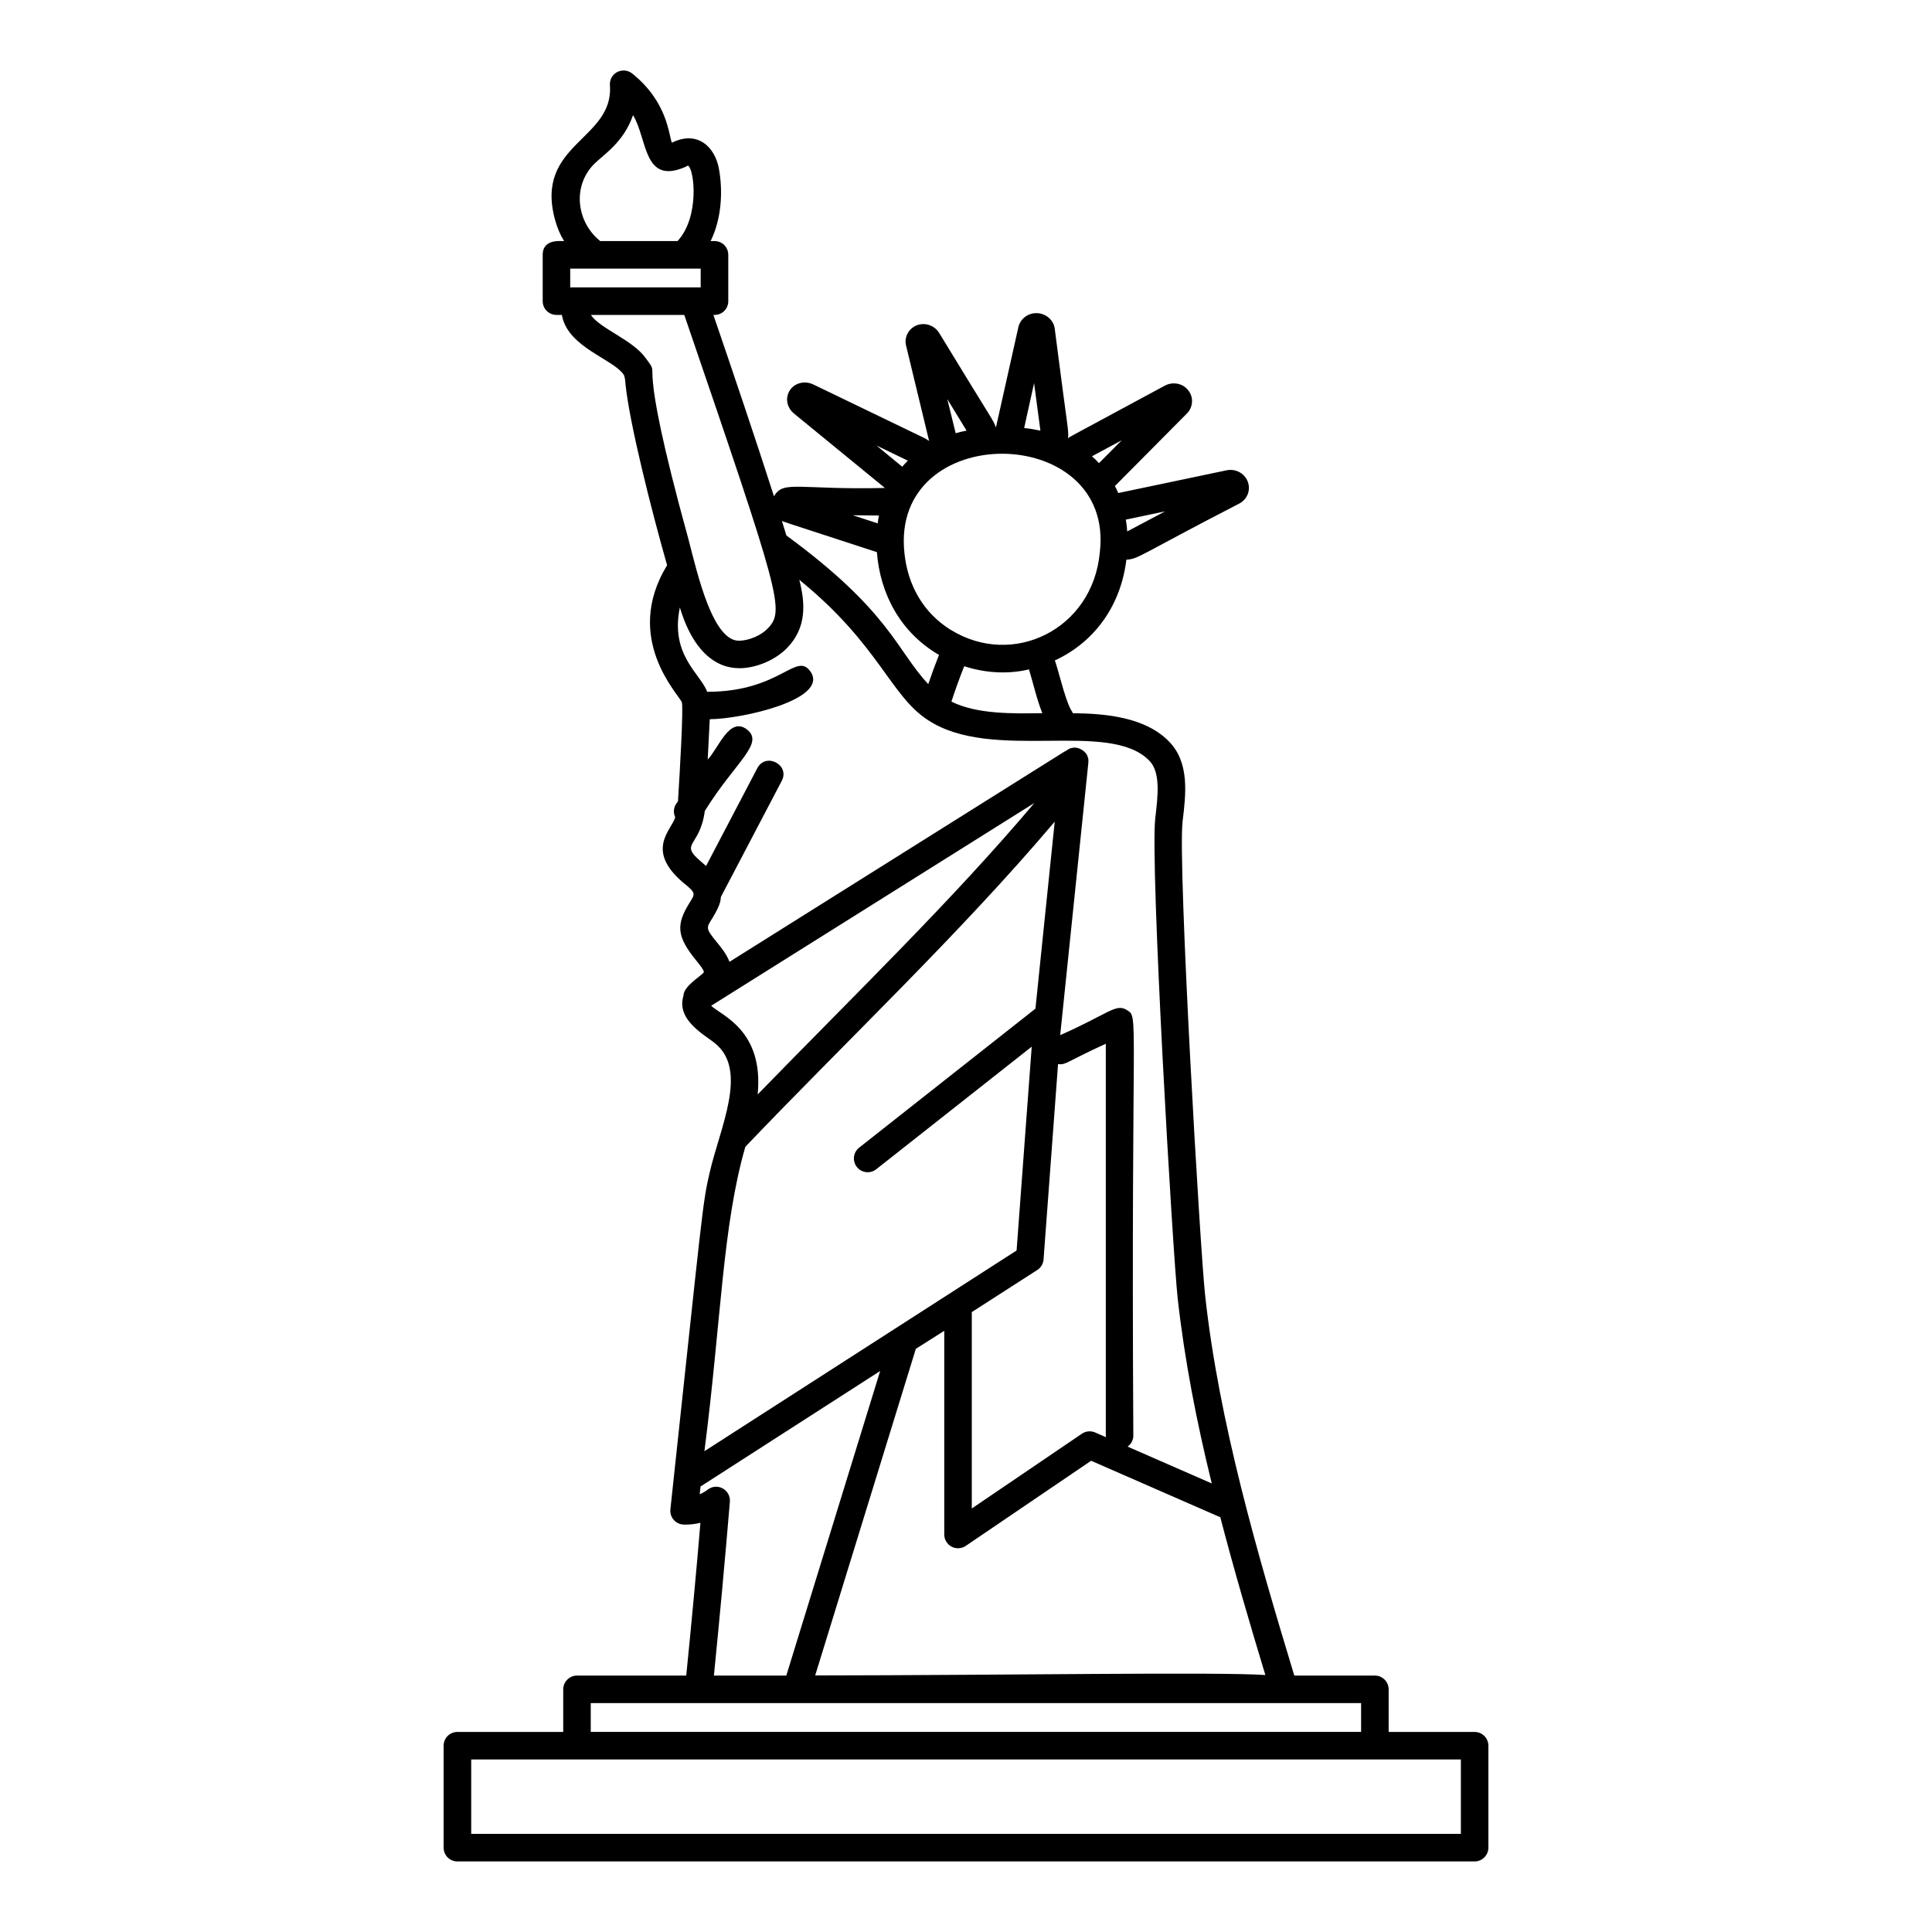 <?xml version="1.0" encoding="UTF-8"?>
<!-- Uploaded to: SVG Repo, www.svgrepo.com, Generator: SVG Repo Mixer Tools -->
<svg fill="#000000" width="800px" height="800px" version="1.1" viewBox="144 144 512 512" xmlns="http://www.w3.org/2000/svg">
 <path d="m534.79 602.98h-22.781v-11.281c0-2.008-1.645-3.652-3.652-3.652h-21.355c-9.703-32.039-19.957-67.113-23.621-100.69-1.301-11.477-7.293-114.46-5.988-125.62 0.875-7.266 1.898-15.516-3.504-21.137-6.281-6.57-16.941-7.519-25.629-7.594 0-0.867-0.648 0.523-3.359-9.457-0.438-1.496-0.84-3.031-1.352-4.527 10.805-5 17.523-14.852 18.949-26.688 3.453-0.297 2.91-0.953 29.938-14.895 1.973-1.059 2.957-3.246 2.371-5.367-0.656-2.445-3.176-3.981-5.769-3.434l-28.695 6.023c-0.254-0.621-0.547-1.242-0.875-1.824v-0.039l19.094-19.238c1.57-1.605 1.789-4.09 0.512-5.879-1.387-2.043-4.125-2.664-6.352-1.496-27.258 14.723-25.223 13.547-25.703 13.945 0.281-1.969 0.027-1.398-3.504-29.023-0.254-2.043-1.898-3.688-4.016-4.051-2.594-0.438-5.074 1.168-5.621 3.652l-5.914 26.434h-0.109c-0.641-1.914-0.348-0.867-15.004-24.969-1.023-1.645-3.031-2.555-4.93-2.227-1.312 0.219-2.445 0.949-3.176 2.043-0.691 1.059-0.949 2.375-0.621 3.613l6.098 25.262c-0.512-0.363-1.023-0.691-1.605-0.949l-29.059-14.02c-1.824-0.875-3.906-0.656-5.367 0.547-1.023 0.875-1.605 2.117-1.605 3.43 0 1.387 0.656 2.738 1.789 3.688l24.133 19.75c-22.832 0.555-26.992-2.152-29.391 2.227-4.82-15.039-11.062-33.477-16.062-48.082h0.293c2.043 0 3.652-1.605 3.652-3.652v-12.266c0-2.043-1.605-3.652-3.652-3.652h-1.023c2.992-6.098 3.25-13.438 2.191-19.203-1.105-5.914-5.82-10.188-12.449-6.863-0.863-1.938-1.051-10.742-10.516-18.328-1.133-0.914-2.703-1.059-3.981-0.402-1.312 0.691-2.043 2.043-1.934 3.504 1.07 14.594-20.207 15.438-14.492 35.852 0.547 1.938 1.312 3.762 2.336 5.441-0.367 0.105-5.66-0.863-5.66 3.652v12.266c0 2.043 1.645 3.652 3.652 3.652h1.461c0 0.109 0 0.219 0.035 0.328 1.672 8.246 13.34 11.316 16.246 15.406 0.363 0.473 0.473 1.531 0.547 2.594 1.023 10.148 6.68 32.746 11.027 48.008-11.875 19.461 3.223 34.359 3.906 36.324 0.457 1.316-0.543 18.652-1.023 26.25l-0.402 0.547c-0.805 1.098-0.875 2.519-0.328 3.652-0.82 3.277-8.164 8.629 2.117 17.34 3.484 2.832 3.234 2.848 1.57 5.516-3.477 5.664-3.266 8.77 1.754 14.965 0.805 0.984 2.152 2.629 2.152 3.25-0.434 0.863-5.402 3.613-5.402 6.242-0.035 0.039-0.035 0.074-0.035 0.109-1.934 6.473 6.078 10.504 8.359 12.484 8.977 7.106 1.254 22.605-1.387 34.281-1.938 8.18-1.953 10.742-10.406 89.227-0.223 2.082 1.34 3.977 3.543 4.051 1.461 0.035 2.957-0.109 4.418-0.473-1.133 13.434-2.41 27.016-3.762 40.488h-28.949c-2.008 0-3.652 1.645-3.652 3.652v11.281l-28.043 0.004c-2.043 0-3.652 1.645-3.652 3.652v27.016c0 2.008 1.605 3.652 3.652 3.652h269.57c2.008 0 3.652-1.645 3.652-3.652v-27.016c0-2.008-1.645-3.652-3.652-3.652zm-174.76-14.969 26.676-86.559 7.531-4.777v53.98c0 1.352 0.746 2.594 1.941 3.227 1.191 0.633 2.641 0.551 3.762-0.207l33.219-22.559 34.238 14.977v0.008c3.762 14.422 7.887 28.441 11.938 41.801-12.441-0.867-67.355 0.047-119.3 0.109zm58.859-107.45c0.965-0.617 1.582-1.656 1.664-2.801l3.84-51.762c2.106 0.27 2-0.52 12.656-5.398v103.9c0 0.137 0.062 0.254 0.078 0.387l-2.894-1.266c-1.152-0.504-2.477-0.379-3.516 0.324l-29.184 19.82 0.004-52.047zm1.34-147.56c-7.836 0.098-17.223 0.332-24.094-3.066 1.023-3.141 2.152-6.277 3.394-9.383 5.988 1.953 12.016 2.082 17.16 0.84 1.18 3.871 2.086 8 3.539 11.609zm-24.203-22.051h-0.035c-7.426-4.613-11.449-12.008-12.305-20.371-3.836-35.375 55.93-34.793 51.77-0.145-1.898 20.418-23.07 30.617-39.43 20.516zm56.734-31.434-9.93 5.258c-0.035 0.035-0.074 0.035-0.109 0.035-0.074-1.059-0.184-2.082-0.363-3.106zm-11.5-18.836-6.023 6.062c-0.586-0.656-1.203-1.277-1.863-1.824zm-23.219-15.152 1.68 12.594c-1.387-0.293-2.812-0.547-4.309-0.691zm-17.891 12.594c-0.984 0.184-1.973 0.402-2.883 0.691l-2.227-9.055zm-23.875 3.945 8.324 4.016c-0.547 0.512-1.023 1.059-1.496 1.605zm0.656 18.547c-0.145 0.691-0.254 1.387-0.328 2.082l-6.609-2.152zm-0.547 9.711c0.855 11.121 6.277 21.32 16.465 27.234-1.023 2.555-1.973 5.148-2.848 7.738-8.32-8.801-10.066-19.227-37.602-39.391-0.402-1.242-0.805-2.555-1.203-3.906 0.363 0.293-1.359-0.359 25.188 8.324zm-81.27-70.168v-4.965h34.574v4.965h-34.574zm6.281-32.641c2.641-2.641 7.816-5.695 10.367-12.996 3.828 6.231 2.664 18.523 13.762 13.762 0.328-0.145 0.766-0.367 0.805-0.402 1.676 0.957 3.156 13.594-2.773 20.008h-20.48c-6.254-4.984-7.481-14.445-1.68-20.371zm13.762 51.441c-3.465-4.918-12.156-7.844-14.566-11.5h24.754c25.711 75.168 26.664 78.328 22.086 83.129-1.715 1.789-4.856 3.141-7.449 3.211-7.078 0.281-11.148-17.699-13.508-26.797-14.715-53.336-6.688-41.723-11.316-48.043zm15.625 119.96c8.094-13.086 16.039-17.953 11.062-21.688-4.594-3.266-7.348 4.922-10.297 8.066l0.547-10.695c8.664-0.07 31.285-5.199 26.832-12.414-3.856-5.918-7.805 5.148-27.488 5.148h-0.035c-1.676-4.738-9.875-9.664-7.231-22.344 5.312 17.73 15.699 15.883 16.062 16.102 4.527-0.145 9.418-2.301 12.449-5.477 5.07-5.305 4.773-11.609 3.141-17.961 21.129 17.145 24.055 30.629 34.023 37.129 17.195 11.391 48.062-0.242 58.777 10.844 2.992 3.141 2.227 9.273 1.535 15.223-1.402 11.926 4.625 115.36 5.949 127.3 1.824 16.43 5.074 32.895 9.016 48.957v0.016l-22.301-9.754c0.898-0.664 1.52-1.68 1.52-2.883-0.648-113.64 1.559-110.77-1.703-112.81-2.949-1.855-4.809 0.977-17.676 6.641 4.445-43.012 7.394-71.562 7.457-72.145 0-0.348 0.105-0.996-0.145-1.496-0.305-1.512-2.512-2.969-4.269-2.445-0.035-0.035-0.035 0-0.035 0-0.398 0-1.379 0.664-1.754 0.914h-0.074l-88.824 55.746c-0.766-2.008-2.152-3.758-3.285-5.109-3.148-3.883-2.871-3.832-1.203-6.535 2.523-4.137 2.059-5.066 2.227-5.586l16.102-30.703c2.258-4.262-4.199-7.656-6.461-3.394l-13.582 25.922c-0.477-0.402-0.914-0.805-1.352-1.168-5.918-5.027-0.277-3.676 1.016-13.402zm1.68 51.621 85.664-53.742c-21.801 25.816-46.852 50.02-73.332 77.238 0-0.02 0.008-0.039 0.008-0.059v-0.035c1.605-16.938-9.633-20.82-12.34-23.402zm9.055 37.387v-0.008c26.723-28 56.98-56.59 81.996-86.172l-5.109 49.559-46.719 36.832c-1.582 1.246-1.855 3.543-0.605 5.125 1.25 1.586 3.547 1.855 5.125 0.609l41.211-32.492-4.008 54.016-82.73 53.191c4.465-34.707 4.762-59.535 10.84-80.66zm-10.004 90.867c-0.621 0.477-1.312 0.875-2.082 1.207l0.219-2.066 47.602-30.605-24.875 80.719-19.184-0.004c1.535-15.336 2.957-30.852 4.234-46.074 0.238-3.125-3.309-5.195-5.914-3.176zm-30.957 56.551h204.15v7.629h-204.15zm230.59 34.645h-262.27v-19.715h262.27z"/>
</svg>